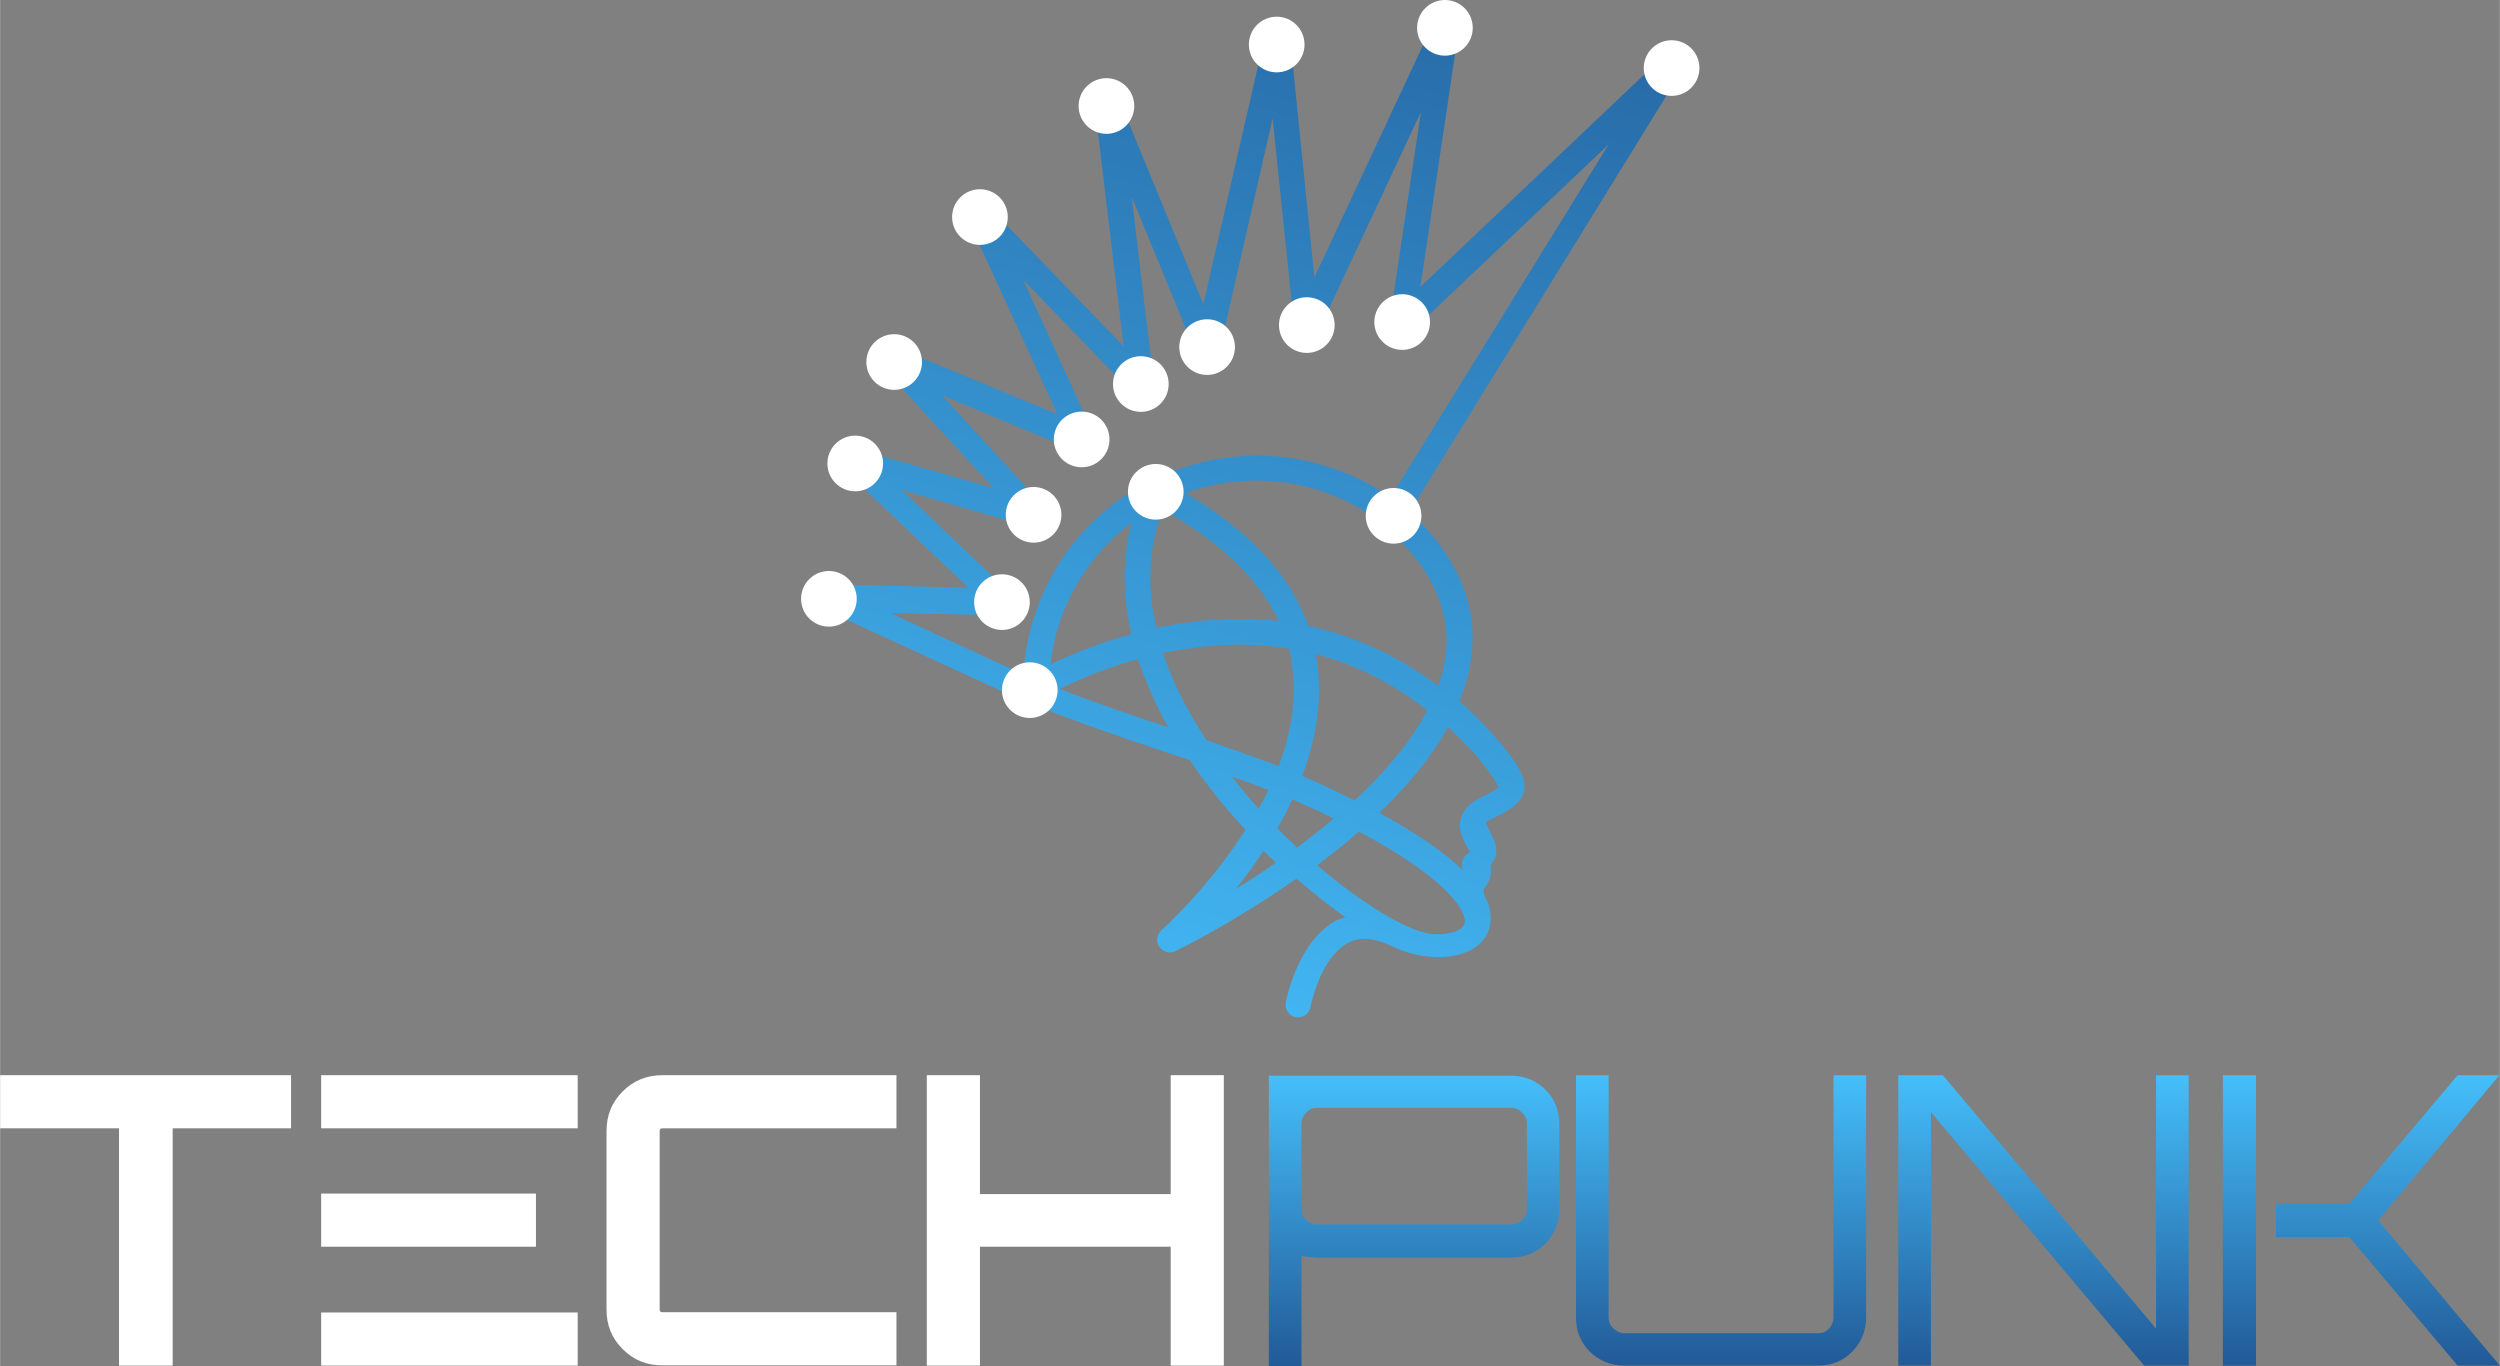 <?xml version="1.0" encoding="utf-8"?>
<svg xmlns="http://www.w3.org/2000/svg" xmlns:xlink="http://www.w3.org/1999/xlink" version="1.1" id="logo_TECHPUNK" x="0px" y="0px" width="549" height="300" viewBox="0 0 988.1 540" style="enable-background:new 0 0 988.1 540;" xml:space="preserve">
<rect x="0" y="0" width="988.1" height="540" fill="#808080" stroke="none"/>
<style type="text/css">
	.st0{fill:#FFFFFF;}
	.st1{fill:url(#XMLID_3_);}
	.st2{fill:url(#XMLID_4_);}
	.st3{fill:url(#XMLID_5_);}
	.st4{fill:url(#XMLID_6_);}
	.st5{fill:url(#XMLID_7_);}
	.st6{fill:url(#XMLID_8_);}
</style>
<g id="XMLID_1_">
	<g id="Logo_Tyype">
		<rect id="XMLID_1115_" x="126.9" y="425" class="st0" width="101.4" height="21"/>
		<path id="XMLID_1014_" class="st0" d="M0.2,425H115v21H68.2v93.8H47V446H0v-21H0.2z"/>
		<rect id="XMLID_1113_" x="126.9" y="471.8" class="st0" width="84.9" height="21"/>
		<rect id="XMLID_1114_" x="126.9" y="518.8" class="st0" width="101.4" height="21"/>
		<path id="XMLID_1018_" class="st0" d="M354.3,446h-92.5c-0.8,0-1.1,0.4-1.1,1.1v70.5c0,0.8,0.4,1.1,1.1,1.1h92.5v21h-92.5    c-6.3,0-11.4-2.1-15.7-6.4c-4.4-4.4-6.4-9.5-6.4-15.7v-70.5c0-6.3,2.1-11.4,6.4-15.7s9.5-6.4,15.7-6.4h92.5V446z"/>
		<path id="XMLID_1020_" class="st0" d="M462.7,425h21v114.8h-21v-47h-75.4v47h-21V425h21v47h75.4V425z"/>
		
			<linearGradient id="XMLID_3_" gradientUnits="userSpaceOnUse" x1="558.944" y1="-452.805" x2="558.944" y2="-336.482" gradientTransform="matrix(1 0 0 1 0 880)">
			<stop offset="0" style="stop-color:#44BDF9"/>
			<stop offset="1" style="stop-color:#205794"/>
		</linearGradient>
		<path id="XMLID_1022_" class="st1" d="M501.5,425.2h95.7c5.3,0,9.9,1.9,13.6,5.5c3.8,3.8,5.5,8.3,5.5,13.6V478    c0,5.3-1.9,9.9-5.5,13.6c-3.8,3.8-8.3,5.5-13.6,5.5h-76.5c-0.9,0-3-0.2-6.3-0.6V540h-12.9L501.5,425.2L501.5,425.2z M603.5,477.9    v-33.7c0-1.7-0.6-3.2-1.9-4.4c-1.1-1.1-2.7-1.9-4.4-1.9h-76.5c-1.7,0-3.2,0.6-4.4,1.9c-1.1,1.1-1.9,2.7-1.9,4.4v33.7    c0,1.7,0.6,3.2,1.9,4.4c1.1,1.1,2.7,1.7,4.4,1.7h76.5c1.7,0,3.2-0.6,4.4-1.7C602.9,481.1,603.5,479.6,603.5,477.9z"/>
		
			<linearGradient id="XMLID_4_" gradientUnits="userSpaceOnUse" x1="680.207" y1="-452.805" x2="680.207" y2="-336.482" gradientTransform="matrix(1 0 0 1 0 880)">
			<stop offset="0" style="stop-color:#44BDF9"/>
			<stop offset="1" style="stop-color:#205794"/>
		</linearGradient>
		<path id="XMLID_1025_" class="st2" d="M724.7,520.7V425h12.9v95.7c0,5.3-1.9,9.9-5.5,13.6c-3.8,3.8-8.3,5.5-13.6,5.5h-76.5    c-5.3,0-9.9-1.9-13.6-5.5c-3.8-3.8-5.5-8.3-5.5-13.6V425h12.9v95.7c0,1.7,0.6,3.2,1.9,4.4c1.1,1.1,2.7,1.9,4.4,1.9h76.5    c1.7,0,3.2-0.6,4.4-1.9C724,523.9,724.7,522.4,724.7,520.7z"/>
		
			<linearGradient id="XMLID_5_" gradientUnits="userSpaceOnUse" x1="807.722" y1="-452.805" x2="807.722" y2="-336.482" gradientTransform="matrix(1 0 0 1 0 880)">
			<stop offset="0" style="stop-color:#44BDF9"/>
			<stop offset="1" style="stop-color:#205794"/>
		</linearGradient>
		<path id="XMLID_1027_" class="st3" d="M852.2,525.2V425h12.9v114.8h-17.6l-84.3-100.2v100.2h-12.9V425h17.6L852.2,525.2z"/>
		
			<linearGradient id="XMLID_6_" gradientUnits="userSpaceOnUse" x1="885.122" y1="-452.805" x2="885.122" y2="-336.482" gradientTransform="matrix(1 0 0 1 0 880)">
			<stop offset="0" style="stop-color:#44BDF9"/>
			<stop offset="1" style="stop-color:#205794"/>
		</linearGradient>
		<rect id="XMLID_1100_" x="878.6" y="425" class="st4" width="13.1" height="114.8"/>
		
			<linearGradient id="XMLID_7_" gradientUnits="userSpaceOnUse" x1="943.858" y1="-452.805" x2="943.858" y2="-336.482" gradientTransform="matrix(1 0 0 1 0 880)">
			<stop offset="0" style="stop-color:#44BDF9"/>
			<stop offset="1" style="stop-color:#205794"/>
		</linearGradient>
		<polygon id="XMLID_1101_" class="st5" points="940,482.4 987.9,425 971.4,425 928.6,475.8 899.6,475.8 899.6,489 928.6,489     971.4,539.8 988.1,539.8   "/>
	</g>
	<g id="Logo_Mark">
		
			<linearGradient id="XMLID_8_" gradientUnits="userSpaceOnUse" x1="421.317" y1="-457.945" x2="563.509" y2="-992.999" gradientTransform="matrix(1 0 0 1 0 880)">
			<stop offset="0" style="stop-color:#44BDF9"/>
			<stop offset="1" style="stop-color:#205794"/>
		</linearGradient>
		<path id="XMLID_1476_" class="st6" d="M663.7,22.4c-1.9-1.5-4.9-1.5-6.6,0.2l-95.7,90.8l15.2-102.1c0.4-2.5-1.1-4.9-3.6-5.7    c-2.5-0.8-4.9,0.4-6.1,2.7l-47.4,101.4L509.9,15c-0.2-2.5-2.3-4.4-4.7-4.5c-2.5-0.2-4.7,1.5-5.3,4l-24.3,105.7l-33.2-80.7    c-0.9-2.3-3.6-3.6-5.9-3c-2.5,0.6-4,3-3.8,5.5l11.4,94.9l-53.2-55.1c-1.7-1.7-4.5-2.1-6.4-0.8c-2.1,1.3-2.8,4-1.7,6.3l35.1,76.4    l-62.9-26c-2.3-0.9-4.7-0.2-6.1,1.7c-1.3,1.9-1.1,4.5,0.4,6.3l43.4,47.2l-53.4-15.2c-2.3-0.6-4.5,0.4-5.9,2.3    c-1.1,2.1-0.8,4.5,0.9,6.3l48.5,46l-55.1-1.3c-2.5-0.2-4.5,1.5-5.1,4c-0.6,2.3,0.6,4.7,2.8,5.7l73.1,33.7c0.4,0.2,0.6,0.2,0.9,0.4    l3.8,0.9c0.8,0.8,1.5,1.3,2.7,1.5c12.1,5.7,32.6,12.5,54.2,19.9c3.4,1.1,6.8,2.3,10.2,3.4c6.6,9.9,14.2,19.1,22,27.5    c-14.8,23.1-32.8,39.4-33.2,39.6c-1.9,1.7-2.3,4.5-0.9,6.6c0.9,1.3,2.5,2.3,4.2,2.3c0.8,0,1.5-0.2,2.3-0.6    c1.9-0.9,23.5-11.6,47.7-28.6c6.6,5.7,13.1,10.8,19.3,15.2c-0.9,0.4-1.9,0.8-3,1.1c-15.7,7.8-20.3,31.6-20.5,32.6    c-0.2,1.3,0,2.7,0.8,3.8c0.8,1.1,1.9,1.9,3.2,2.1c0.4,0,0.6,0,0.9,0c2.5,0,4.5-1.7,4.9-4.2c0-0.2,3.8-19.7,15.2-25.4    c4.5-2.3,10-1.7,16.5,1.3c11.4,5.7,25.2,6.1,33.2,0.8c4.5-3,6.6-7.6,6.3-12.7c-0.2-2.7-1.1-5.5-2.7-8.3c0-0.2,0-0.4,0-0.6    c0-0.4-0.2-0.8-0.2-1.1c0-0.2,0-0.2,0-0.4c1.1-1.1,2.8-3.4,3-6.6c0-0.9,0-2.1-0.2-3c1.5-1.7,2.3-3.2,2.3-4.9v-0.2    c0-2.3-0.2-3.4-1.7-6.4c-0.2-0.6-0.6-1.1-0.9-1.9s-1.5-2.8-1.5-3.4c0-0.2,0.4-0.4,1.3-0.9c7.8-3.6,16.5-8,13.3-16.9    c-1.5-4.4-4.5-8.1-7.8-12.3l-0.2-0.2c-0.8-0.9-1.5-1.9-2.3-2.8l-0.2-0.2c-4.7-5.5-9.7-10.4-14.6-14.8c2.1-4.9,3.6-9.9,4.4-15    c3.4-20.3-3.6-39.4-21-56.8c-1.1-1.1-2.5-1.5-4-1.3L664.9,27.7C666.2,26.9,665.6,24.1,663.7,22.4z M577.5,323.1    c-1.5,4.5,0.8,8.9,2.3,11.4v0.2c0.2,0.4,0.4,0.8,0.6,0.9c0.2,0.4,0.4,0.8,0.6,1.1c-0.4,0.4-0.8,0.6-1.1,0.9    c-1.1,0.8-1.9,2.1-2.1,3.6c-0.2,1.1,0.2,2.1,0.6,3c-7.4-7.2-18.4-14.8-33.2-22.9c10.8-10.4,20.5-21.8,27.1-33.9    c4,3.6,7.8,7.6,11.6,11.7c0.8,0.9,1.5,2.1,2.3,3c2.7,3.2,4.9,6.4,6.1,9.1c-0.9,1.1-6.3,3.8-8,4.5    C580.5,317.9,578.5,320.2,577.5,323.1z M577.1,367.2c-2.5,1.7-7.2,2.5-12.3,1.9c-0.2,0-0.2,0-0.4-0.2c-8.9-1.5-26-11.6-43.8-26.9    c5.5-4.2,11.2-8.5,16.5-13.3c38.7,20.7,41.7,32.6,41.9,35.1C579,365.3,578.5,366.3,577.1,367.2z M400.5,240.3    c0.8-1.9,0.4-4.2-1.1-5.7l-43-40.9l50.8,14.6c2.3,0.6,4.5-0.4,5.7-2.3s0.9-4.4-0.6-6.1l-40-43.6l53.6,22.2    c1.9,0.8,4.2,0.4,5.5-1.1c1.5-1.5,1.9-3.8,0.9-5.7l-28-61.2l43,44.5c1.5,1.5,3.8,2.1,5.9,1.1c1.9-0.9,3-3,2.8-5.1l-8.7-73.1    l25.2,61.2c0.8,2.1,2.8,3.2,5.1,3c2.3-0.2,4-1.7,4.5-4L503,46.8l8.5,82.2c0.2,2.3,1.9,4.2,4.2,4.5c2.3,0.4,4.5-0.8,5.5-2.8    l40.4-86.4l-12.3,82.2c-0.4,2.1,0.8,4.2,2.7,5.3c1.9,0.9,4.2,0.8,5.9-0.8l77.9-73.9l-86.2,139.5c-6.6-4.5-13.8-8.3-21.4-11    c-23.1-8.3-48.1-7.2-70.5,3.2c-0.6,0.2-0.9,0.6-1.5,0.8c-0.2,0-0.2,0-0.4,0s-0.2,0-0.4,0c0,0,0,0-0.2,0s-0.2,0.2-0.4,0.2    s-0.4,0.2-0.6,0.2c-0.2,0-0.2,0.2-0.2,0.2c-0.2,0.2-0.4,0.2-0.6,0.4l-0.2,0.2c-20.3,10.8-35.6,28.2-43.4,50    c-3,8.1-4.7,16.7-5.3,25.4l-2.3-0.6l-50.4-23.3l44,0.9C397.9,243.5,399.8,242.1,400.5,240.3z M504.9,327.4    c2.1-3.6,4.2-7.6,5.9-11.4c2.1,0.9,4,1.7,5.7,2.5c3.8,1.7,7.4,3.4,10.6,5.1c-4.7,4-9.7,7.8-14.4,11.4    C510.1,332.5,507.4,330.1,504.9,327.4z M419.5,244.2c5.5-15.2,15-28,27.7-37.5c-3.6,13.8-3.6,28.6,0,44    c-13.5,3.6-24.4,8.3-32,11.9C415.9,256.4,417.2,250.3,419.5,244.2z M467.6,246.3c-3.6,0.6-7.2,1.1-10.6,1.9    c-3.8-16.7-3-32.2,2.5-46.8c22.7,12.7,38.1,27.5,45.9,44.1C491.7,244,478.8,244.8,467.6,246.3z M459.7,258.1    c3-0.6,6.3-1.3,9.7-1.7c14-2.1,27.3-2.1,40,0c0.8,2.7,1.3,5.5,1.5,8.3c1.5,13.1-0.9,26-5.5,38.1c-8.5-3.2-18.4-6.6-28.6-10.2    c-2.8-4.4-5.5-8.9-8-13.5C465,272.1,461.9,265.1,459.7,258.1z M535.4,316.4c-4.5-2.3-9.5-4.7-14.6-7c-1.9-0.9-3.8-1.7-6.1-2.7    c5.1-13.6,7.8-28.2,6.1-43.2c-0.2-1.7-0.4-3.2-0.8-4.9c15.9,4,30.7,11.6,44.1,22.2C557.6,293.5,547,305.6,535.4,316.4z     M449.8,260.5c2.5,7.8,5.9,15.5,10,23.5c0.6,1.1,1.3,2.5,2.1,3.6c-15.5-5.3-31.5-10.6-43-15.3    C425.7,268.9,436.7,264.1,449.8,260.5z M501.3,312.3c-1.1,2.5-2.5,4.9-3.8,7.4c-3.6-4-7.2-8.3-10.6-12.7    C492.1,308.7,496.8,310.5,501.3,312.3z M499.4,336.3c1.7,1.7,3.2,3.2,4.9,4.7c-5.7,4-11,7.4-15.9,10.4    C492.1,346.9,495.8,341.8,499.4,336.3z M552.9,213.3c15,15,21,31.1,18.2,47.9c-0.6,3.4-1.5,6.6-2.7,9.9    c-17.1-12.9-34.7-20.1-51.3-23.7c-7.2-20.3-23.5-37.7-48.5-52.5c18-6.6,37.7-6.6,55.9,0c8.3,3,16.1,7.4,23.1,12.9    c1.1,0.9,2.5,1.3,4,0.9c0,0.4,0,0.6,0,0.9C551.4,211.3,551.9,212.4,552.9,213.3z"/>
		<g id="XMLID_1439_">
			<g id="XMLID_1474_">
				<circle id="XMLID_1475_" class="st0" cx="554.2" cy="127.3" r="11"/>
			</g>
			<g id="XMLID_1472_">
				<circle id="XMLID_1473_" class="st0" cx="571.1" cy="11" r="11"/>
			</g>
			<g id="XMLID_1470_">
				<circle id="XMLID_1471_" class="st0" cx="660.7" cy="26.9" r="11"/>
			</g>
			<g id="XMLID_1468_">
				<circle id="XMLID_1469_" class="st0" cx="504.6" cy="17.6" r="11"/>
			</g>
			<g id="XMLID_1466_">
				<circle id="XMLID_1467_" class="st0" cx="437.3" cy="41.9" r="11"/>
			</g>
			<g id="XMLID_1464_">
				<circle id="XMLID_1465_" class="st0" cx="387.3" cy="85.8" r="11"/>
			</g>
			<g id="XMLID_1462_">
				<circle id="XMLID_1463_" class="st0" cx="353.4" cy="143.1" r="11"/>
			</g>
			<g id="XMLID_1460_">
				<circle id="XMLID_1461_" class="st0" cx="338" cy="183.2" r="11"/>
			</g>
			<g id="XMLID_1458_">
				<circle id="XMLID_1459_" class="st0" cx="327.6" cy="236.7" r="11"/>
			</g>
			<g id="XMLID_1456_">
				<circle id="XMLID_1457_" class="st0" cx="516.5" cy="128.5" r="11"/>
			</g>
			<g id="XMLID_1454_">
				<circle id="XMLID_1455_" class="st0" cx="477.1" cy="137.2" r="11"/>
			</g>
			<g id="XMLID_1452_">
				<circle id="XMLID_1453_" class="st0" cx="450.9" cy="151.8" r="11"/>
			</g>
			<g id="XMLID_1450_">
				<circle id="XMLID_1451_" class="st0" cx="427.5" cy="173.7" r="11"/>
			</g>
			<g id="XMLID_1448_">
				<circle id="XMLID_1449_" class="st0" cx="408.5" cy="203.5" r="11"/>
			</g>
			<g id="XMLID_1446_">
				<circle id="XMLID_1447_" class="st0" cx="396" cy="238" r="11"/>
			</g>
			<g id="XMLID_1444_">
				<circle id="XMLID_1445_" class="st0" cx="456.8" cy="194.4" r="11"/>
			</g>
			<g id="XMLID_1442_">
				<circle id="XMLID_1443_" class="st0" cx="550.8" cy="203.9" r="11"/>
			</g>
			<g id="XMLID_1440_">
				<circle id="XMLID_1441_" class="st0" cx="407" cy="272.8" r="11"/>
			</g>
		</g>
	</g>
</g>
</svg>

